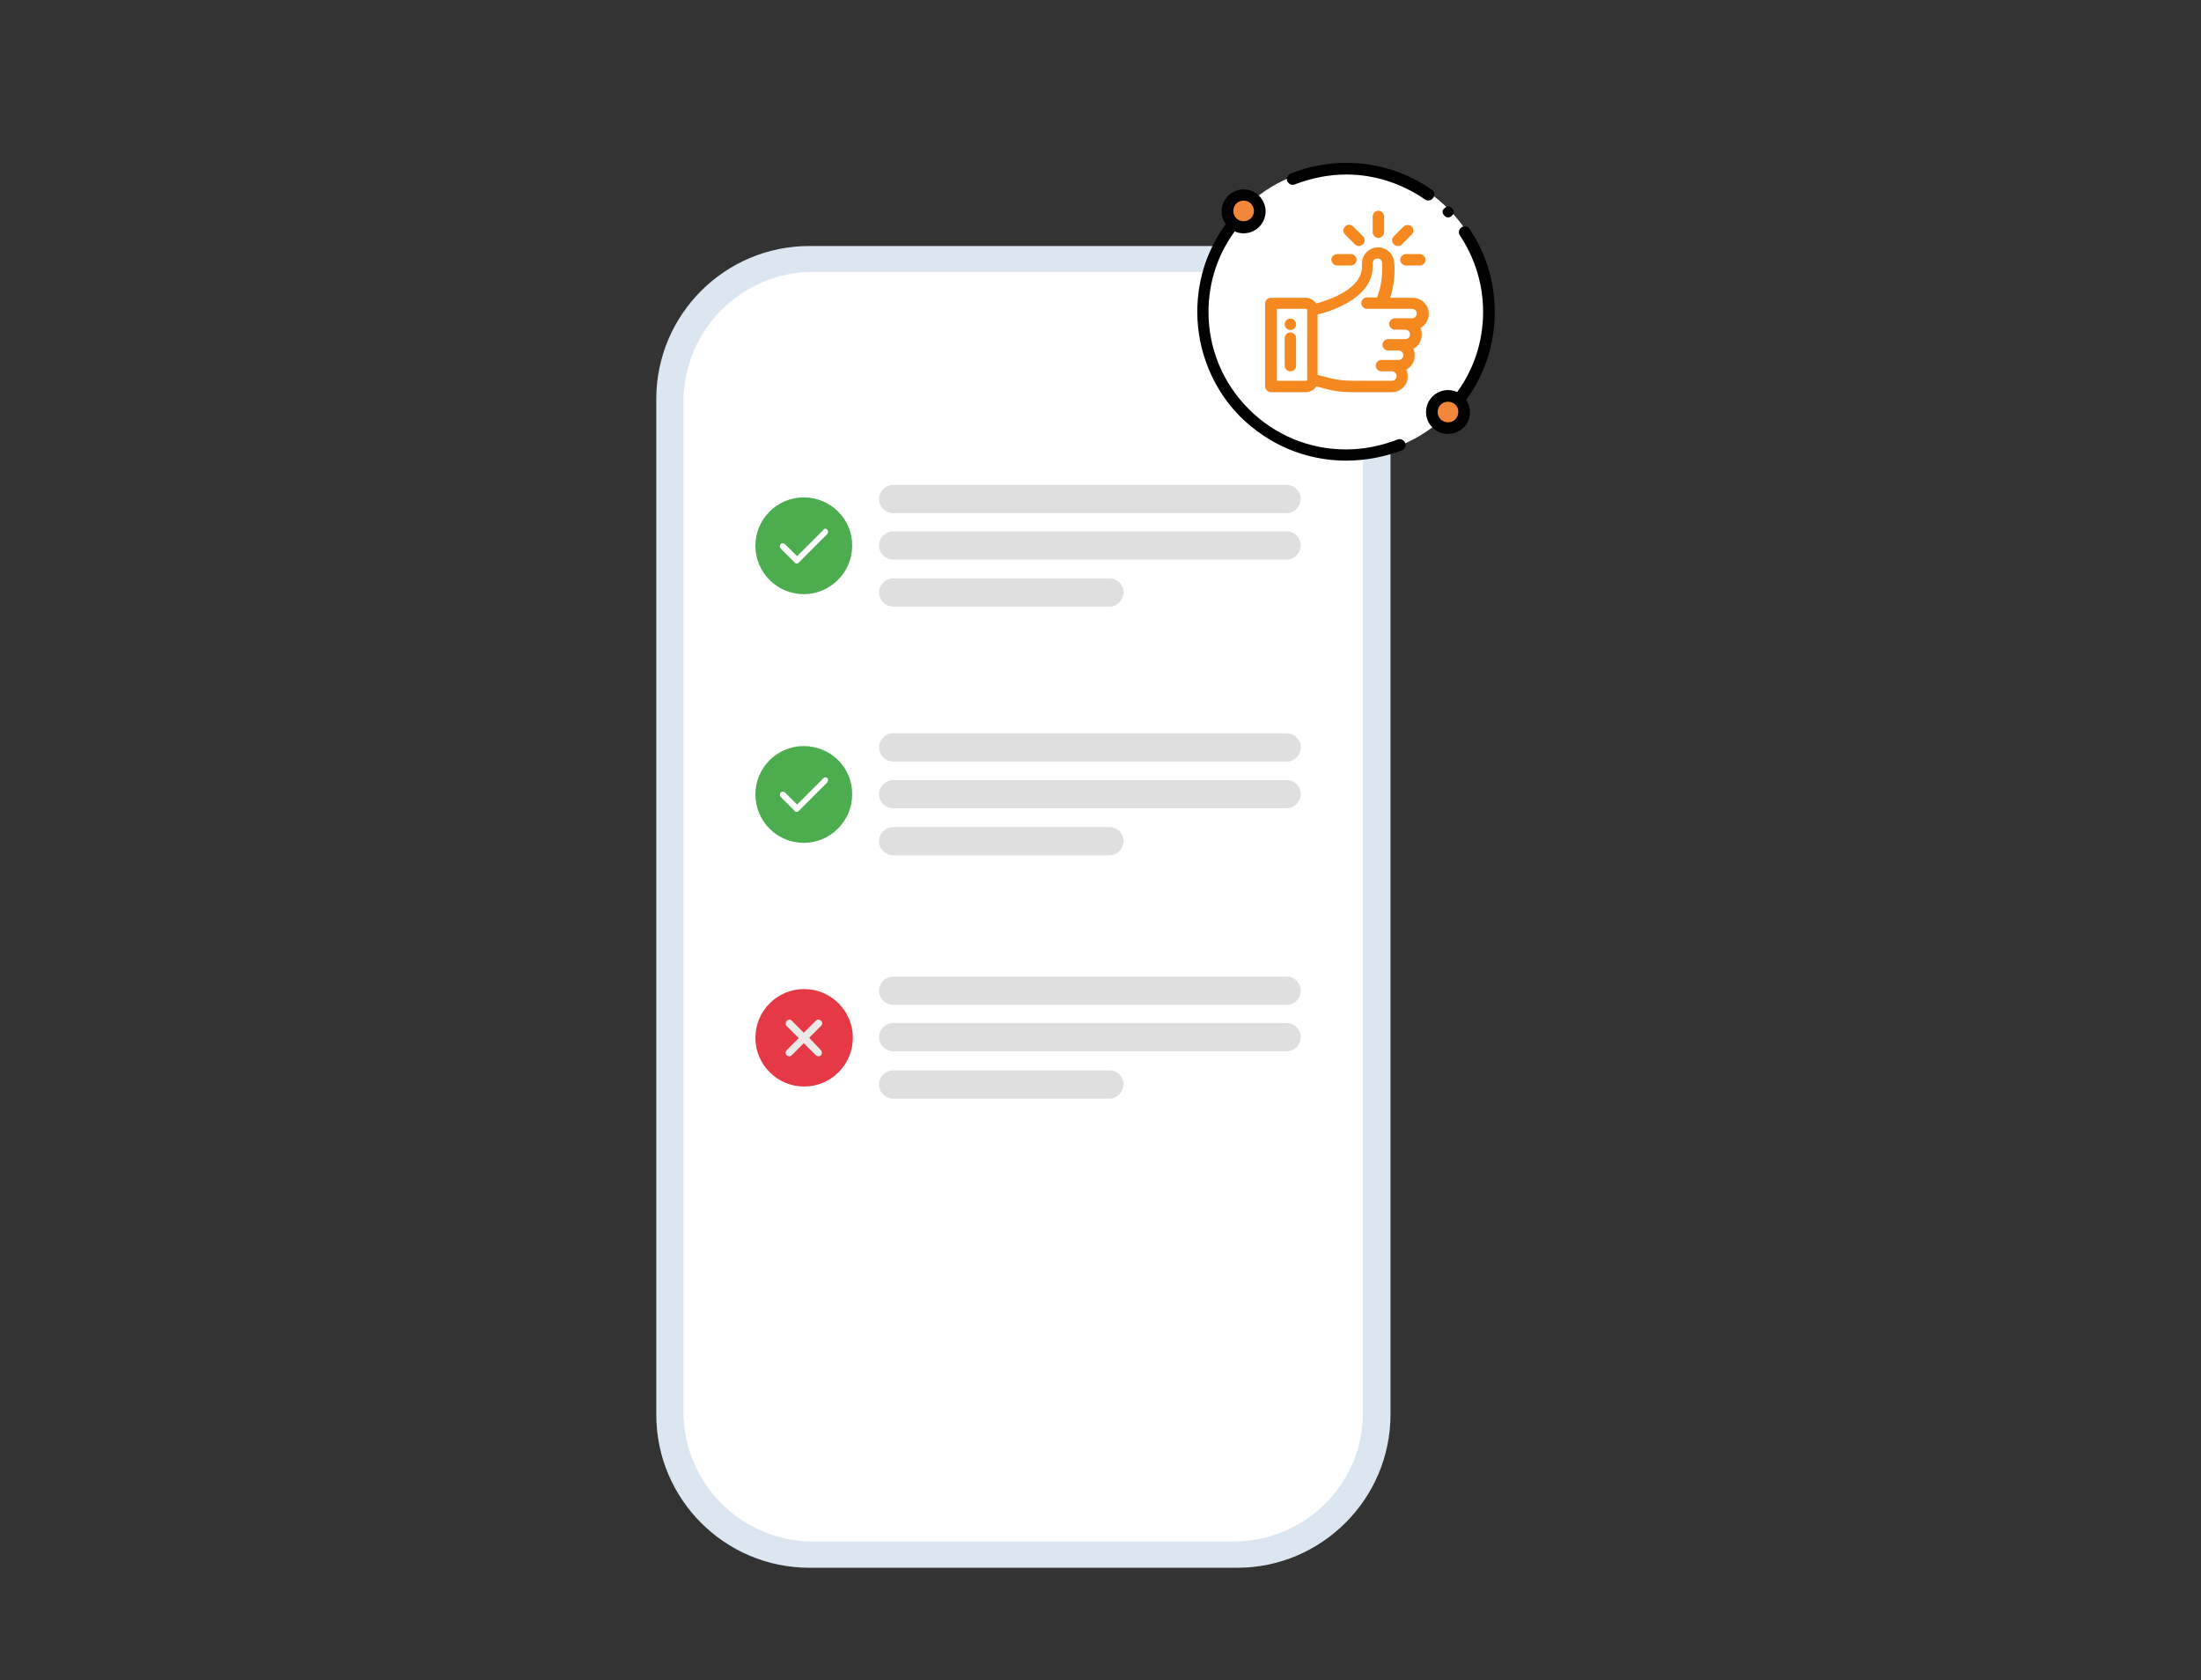<?xml version="1.0" encoding="utf-8"?>
<!-- Generator: Adobe Illustrator 27.6.1, SVG Export Plug-In . SVG Version: 6.00 Build 0)  -->
<svg version="1.1" id="Layer_1" xmlns="http://www.w3.org/2000/svg" xmlns:xlink="http://www.w3.org/1999/xlink" x="0px" y="0px"
	 viewBox="0 0 655 500" style="enable-background:new 0 0 655 500;" xml:space="preserve">
<rect x="0" y="0" width="655" height="500" fill="#333333" stroke="none"/>
<style type="text/css">
	.st0{fill:#DBE6F1;}
	.st1{fill:#FFFFFF;}
	.st2{fill:#F2873B;}
	.st3{clip-path:url(#SVGID_00000049934524526604815710000003923188863860916376_);}
	.st4{fill:#F5881F;}
	.st5{fill:#E53946;}
	.st6{fill:#ECEAE9;}
	.st7{fill-rule:evenodd;clip-rule:evenodd;fill:#4BAD4D;}
	.st8{fill-rule:evenodd;clip-rule:evenodd;fill:#FFFFFF;}
	.st9{fill-rule:evenodd;clip-rule:evenodd;fill:#DFDFDF;}
</style>
<g>
	<g>
		<g>
			<path class="st0" d="M368.2,466.5H240.9c-25.2,0-45.6-20.4-45.6-45.6V118.8c0-25.2,20.4-45.6,45.6-45.6h127.3
				c25.2,0,45.6,20.4,45.6,45.6v302.1C413.8,446.1,393.2,466.5,368.2,466.5z"/>
			<path class="st1" d="M367,458.7h-125c-21.3,0-38.6-17.3-38.6-38.6V119.5c0-21.3,17.3-38.6,38.6-38.6h125
				c21.3,0,38.6,17.3,38.6,38.6v300.7C405.7,441.5,388.4,458.7,367,458.7z"/>
		</g>
		<g>
			<circle class="st1" cx="400.5" cy="92.6" r="43.1"/>
			<circle class="st2" cx="370.2" cy="62.7" r="4"/>
			<circle class="st2" cx="431.2" cy="122.5" r="4"/>
			<g id="g453_00000121244891829268588900000015587496976798599091_" transform="matrix(1.333,0,0,-1.333,0,682.667)">
				<g id="g455_00000002347478888400974790000005254863968478052759_">
					<g>
						<g>
							<defs>
								<rect id="SVGID_1_" x="241.4" y="383.5" width="118.1" height="118.1"/>
							</defs>
							<clipPath id="SVGID_00000178892805840895490090000011467600019240927654_">
								<use xlink:href="#SVGID_1_"  style="overflow:visible;"/>
							</clipPath>
							
								<g id="g457_00000029015619963252031900000013194630370358015156_" style="clip-path:url(#SVGID_00000178892805840895490090000011467600019240927654_);">
								<g id="g463_00000183937166943458897450000004626780795990615200_" transform="translate(397.477,457.272)">
									<g id="path465_00000103976229621624767250000010310608713099637659_">
										<path d="M-78.6,10.1c-0.3,0-0.5,0.1-0.7,0.2c-5.2,3.6-11.3,5.6-17.6,5.6c-4,0-7.8-0.8-11.5-2.2c-0.7-0.3-1.4,0.1-1.7,0.7
											c-0.3,0.7,0.1,1.4,0.7,1.7c4,1.6,8.2,2.4,12.5,2.4c6.9,0,13.5-2.1,19.1-6c0.6-0.4,0.7-1.2,0.3-1.8
											C-77.8,10.3-78.2,10.1-78.6,10.1z"/>
									</g>
								</g>
								<g id="g467_00000041283739094286400300000009784691429673191043_" transform="translate(450.603,105.496)">
									<g id="path469_00000020387690518917841040000009309874012054861247_">
										<path d="M-124.9,316.2c-0.3,0-0.6,0.1-0.8,0.3c-0.6,0.4-0.7,1.3-0.2,1.8c4.2,5.4,6.4,11.9,6.4,18.7c0,6.1-1.8,12-5.2,17.1
											c-0.4,0.6-0.2,1.4,0.4,1.8s1.4,0.2,1.8-0.4c3.7-5.5,5.6-11.9,5.6-18.5c0-3.7-0.6-7.4-1.8-10.9c-1.2-3.4-2.9-6.6-5.1-9.4
											C-124.1,316.4-124.5,316.2-124.9,316.2z"/>
									</g>
								</g>
								<g id="g471_00000103982451259506148520000008068640352120463270_" transform="translate(61.397,406.504)">
									<g id="path473_00000077294811911949449170000006309805797057052607_">
										<path d="M239.1,2.8c-4.5,0-8.8,0.9-12.9,2.6c-4,1.7-7.5,4.1-10.6,7.1c-3.1,3.1-5.4,6.6-7.1,10.6
											c-1.7,4.1-2.6,8.4-2.6,12.9c0,3.7,0.6,7.4,1.8,10.9c1.2,3.4,2.9,6.6,5.1,9.4c0.4,0.6,1.3,0.7,1.8,0.2
											c0.6-0.4,0.7-1.3,0.2-1.8c-4.2-5.4-6.4-11.9-6.4-18.7c0-8.2,3.2-15.9,9-21.7s13.5-9,21.7-9c4,0,7.8,0.8,11.5,2.2
											c0.7,0.3,1.4-0.1,1.7-0.7c0.3-0.7-0.1-1.4-0.7-1.7C247.6,3.6,243.4,2.8,239.1,2.8z"/>
									</g>
								</g>
								<g id="g487_00000008862441981802291680000009315101577172254105_" transform="translate(108.241,428.645)">
									<g id="path489_00000173859667265515693940000013334455280489125527_">
										<path d="M169.4,31.4c-2.7,0-4.9,2.2-4.9,4.9c0,2.7,2.2,4.9,4.9,4.9c2.7,0,4.9-2.2,4.9-4.9
											C174.3,33.6,172.1,31.4,169.4,31.4z M169.4,38.7c-1.3,0-2.3-1-2.3-2.3s1-2.3,2.3-2.3s2.3,1,2.3,2.3S170.7,38.7,169.4,38.7
											z"/>
									</g>
								</g>
								<g id="g491_00000129169895978660456840000015361218987832976566_" transform="translate(403.759,83.355)">
									<g id="path493_00000102515034333229453110000018208152422415355575_">
										<path d="M-80.5,331.9c-2.7,0-4.9,2.2-4.9,4.9c0,2.7,2.2,4.9,4.9,4.9c2.7,0,4.9-2.2,4.9-4.9
											C-75.5,334.1-77.8,331.9-80.5,331.9z M-80.5,339.1c-1.3,0-2.3-1-2.3-2.3s1-2.3,2.3-2.3c1.3,0,2.3,1,2.3,2.3
											C-78.1,338.1-79.2,339.1-80.5,339.1z"/>
									</g>
								</g>
								<g id="g495_00000147198810630471426810000009964734822724020115_" transform="translate(431.759,428.116)">
									<g id="path497_00000005240912514357890660000017974368779079464078_">
										<path d="M-108.5,35.5L-108.5,35.5h-0.2c-0.1,0-0.2,0-0.2,0.1c-0.1,0-0.2,0.1-0.2,0.1s-0.1,0-0.1,0.1l-0.1,0.1l-0.1,0.1
											l-0.1,0.1c0,0.1-0.1,0.1-0.1,0.2c0,0.1-0.1,0.2-0.1,0.2v0.1v0.1v0.1v0.1c0,0.1,0,0.2,0.1,0.2c0,0.1,0.1,0.2,0.1,0.2
											s0,0.1,0.1,0.1l0.1,0.1l0.1,0.1l0.1,0.1c0.1,0,0.1,0.1,0.2,0.1c0.1,0,0.2,0.1,0.2,0.1h0.1c0.1,0,0.2,0,0.3,0h0.1
											c0.1,0,0.2,0,0.2-0.1c0.1,0,0.2-0.1,0.2-0.1s0.1,0,0.1-0.1l0.1-0.1l0.1-0.1l0.1-0.1c0-0.1,0.1-0.1,0.1-0.2
											c0-0.1,0.1-0.2,0.1-0.2v-0.1v-0.1v-0.1v-0.1c0-0.1,0-0.2-0.1-0.2c0-0.1-0.1-0.2-0.1-0.2s0-0.1-0.1-0.1l-0.1-0.1l-0.1-0.1
											l-0.1-0.1c-0.1,0-0.1-0.1-0.2-0.1c-0.1,0-0.2-0.1-0.2-0.1h-0.1C-108.4,35.5-108.4,35.5-108.5,35.5z"/>
									</g>
								</g>
							</g>
						</g>
					</g>
				</g>
			</g>
		</g>
		<g>
			<g>
				<g>
					<path class="st4" d="M410.2,63.4c-0.6,0-1,0.5-1,1v4.7c0,0.6,0.5,1,1,1s1-0.5,1-1v-4.7C411.2,63.8,410.7,63.4,410.2,63.4z"/>
					<path class="st4" d="M410.2,70.8c-0.9,0-1.7-0.8-1.7-1.7v-4.7c0-0.9,0.8-1.7,1.7-1.7s1.7,0.8,1.7,1.7v4.7
						C411.9,70.1,411,70.8,410.2,70.8z M410.2,64c-0.2,0-0.4,0.2-0.4,0.4v4.7c0,0.2,0.2,0.4,0.4,0.4s0.4-0.2,0.4-0.4v-4.7
						C410.5,64.2,410.4,64,410.2,64z"/>
				</g>
			</g>
		</g>
		<g>
			<g>
				<g>
					<path class="st4" d="M384,95.4c-0.6,0-1,0.5-1,1s0.5,1,1,1c0.6,0,1-0.5,1-1S384.7,95.4,384,95.4z"/>
					<path class="st4" d="M384,98.2c-0.9,0-1.7-0.8-1.7-1.7s0.8-1.7,1.7-1.7s1.7,0.8,1.7,1.7S385,98.2,384,98.2z M384,96.1
						c-0.2,0-0.4,0.2-0.4,0.4c0,0.2,0.2,0.4,0.4,0.4s0.4-0.2,0.4-0.4S384.2,96.1,384,96.1z"/>
				</g>
			</g>
		</g>
		<g>
			<g>
				<g>
					<path class="st4" d="M424.5,93.4c0-2.3-1.8-4.1-4.1-4.1h-7.7c1.2-3,1.7-6.6,1.6-9.8c0-0.6,0-1-0.1-1.2c-0.1-2.2-1.9-4-4.1-4
						c-2.3,0-4.1,1.8-4.1,4.1v1c0,6.5-8.3,10.2-14.7,11.7c-0.5-1.1-1.6-1.9-2.8-1.9h-10.3c-0.6,0-1,0.5-1,1v24.7c0,0.6,0.5,1,1,1
						h10.3c1.3,0,2.3-0.8,2.8-1.8c0.5,0.1,1,0.3,1.5,0.4c3.6,0.9,5.6,1.5,10.4,1.5h11.1c2.3,0,4.1-1.8,4.1-4.1
						c0-0.8-0.3-1.6-0.7-2.3c1.6-0.6,2.8-2.1,2.8-3.9c0-0.8-0.3-1.6-0.7-2.3c1.6-0.6,2.7-2.1,2.7-3.9c0-0.8-0.3-1.6-0.7-2.3
						C423.4,96.7,424.5,95.2,424.5,93.4z M389.5,112.9c0,0.6-0.5,1-1,1h-9.3V91.3h9.3c0.6,0,1,0.5,1,1V112.9z M420.5,95.4
						c-2.2,0-2.7,0-5.1,0c-0.6,0-1,0.5-1,1s0.5,1,1,1h3.1c1.1,0,2.1,0.9,2.1,2.1c0,1.1-0.9,2.1-2.1,2.1h-5.1c-0.6,0-1,0.5-1,1
						s0.5,1,1,1h3.1c1.1,0,2.1,0.9,2.1,2.1c0,1.1-0.9,2.1-2.1,2.1c-2.2,0-2.7,0-5.1,0c-0.6,0-1,0.5-1,1s0.5,1,1,1h3.1
						c1.1,0,2.1,0.9,2.1,2.1c0,1.1-0.9,2.1-2.1,2.1h-11.1c-4.5,0-6.3-0.5-9.9-1.4c-0.5-0.1-1.1-0.3-1.7-0.4v-19
						c7.4-1.8,16.4-6.1,16.4-13.8v-1c0-1.1,0.9-2.1,2.1-2.1c1.1,0,2.1,0.9,2.1,2.1l0,0c0,0.4,0.6,5.9-1.7,10.9h-3.5
						c-0.6,0-1,0.5-1,1c0,0.6,0.5,1,1,1c0.7,0,12.2,0,13.4,0c1.1,0,2.1,0.9,2.1,2.1C422.5,94.5,421.5,95.4,420.5,95.4z"/>
					<path class="st4" d="M414.2,116.7h-11.1c-4.9,0-6.9-0.5-10.5-1.5l-0.9-0.2c-0.7,1.1-1.9,1.7-3.2,1.7h-10.3
						c-0.9,0-1.7-0.8-1.7-1.7V90.3c0-0.9,0.8-1.7,1.7-1.7h10.3c1.3,0,2.5,0.7,3.2,1.7c3.8-1,13.6-4.3,13.6-10.9v-1
						c0-2.6,2.1-4.8,4.8-4.8c2.6,0,4.7,2.1,4.8,4.6c0,0.3,0.1,0.6,0.1,1.2c0.1,3.2-0.4,6.4-1.3,9.2h6.7c2.6,0,4.8,2.1,4.8,4.8
						c0,1.8-1,3.4-2.5,4.2c0.3,0.6,0.4,1.3,0.4,2c0,1.8-1,3.4-2.5,4.2c0.3,0.6,0.4,1.3,0.4,2c0,1.8-1,3.4-2.5,4.2
						c0.3,0.6,0.4,1.3,0.4,2C419,114.5,416.9,116.7,414.2,116.7z M391,113.4l2,0.5c3.5,0.9,5.5,1.4,10.2,1.4h11.1
						c1.9,0,3.4-1.5,3.4-3.4c0-0.7-0.2-1.3-0.6-1.9l-0.5-0.7l0.8-0.3c1.4-0.5,2.3-1.8,2.3-3.2c0-0.7-0.2-1.4-0.6-1.9l-0.5-0.7
						l0.8-0.3c1.4-0.5,2.3-1.8,2.3-3.2c0-0.7-0.2-1.3-0.6-1.9l-0.5-0.7l0.8-0.3c1.4-0.5,2.3-1.8,2.3-3.2c0-1.9-1.5-3.4-3.4-3.4h-8.7
						l0.4-0.9c1.1-2.7,1.6-6.2,1.5-9.5c0-0.5,0-0.9-0.1-1.1v-0.1c0-1.9-1.6-3.4-3.4-3.4c-1.9,0-3.4,1.5-3.4,3.4v1
						c0,7.8-10.6,11.2-15.2,12.4l-0.6,0.1l-0.2-0.5c-0.4-0.9-1.3-1.4-2.2-1.4H378c-0.2,0-0.4,0.2-0.4,0.4v24.7
						c0,0.2,0.2,0.4,0.4,0.4h10.3c0.9,0,1.8-0.6,2.2-1.4L391,113.4z M414.2,114.6h-11.1c-4.6,0-6.4-0.5-10-1.4
						c-0.5-0.1-1.1-0.3-1.7-0.4l-0.5-0.1v-20l0.5-0.1c3.7-0.9,15.9-4.5,15.9-13.1v-1c0-1.5,1.2-2.7,2.7-2.7s2.7,1.2,2.7,2.7
						c0,0,0,0.1,0,0.2c0.3,5.2-0.8,8.8-1.7,11l-0.2,0.4H407c-0.2,0-0.4,0.2-0.4,0.4s0.2,0.4,0.4,0.4h13.4c1.5,0,2.7,1.2,2.7,2.7
						s-1.2,2.7-2.7,2.7h-5.1c-0.2,0-0.4,0.2-0.4,0.4c0,0.2,0.2,0.4,0.4,0.4h3.1c1.5,0,2.7,1.2,2.7,2.7s-1.2,2.7-2.7,2.7h-5.1
						c-0.2,0-0.4,0.2-0.4,0.4c0,0.2,0.2,0.4,0.4,0.4h3.1c1.5,0,2.7,1.2,2.7,2.7s-1.2,2.7-2.7,2.7h-5.1c-0.2,0-0.4,0.2-0.4,0.4
						c0,0.2,0.2,0.4,0.4,0.4h3.1c1.5,0,2.7,1.2,2.7,2.7C417,113.4,415.8,114.6,414.2,114.6z M392.2,111.6c0.4,0.1,0.8,0.2,1.2,0.3
						c3.5,0.9,5.2,1.4,9.7,1.4h11.1c0.8,0,1.4-0.6,1.4-1.4s-0.6-1.4-1.4-1.4h-3.1c-0.9,0-1.7-0.8-1.7-1.7c0-0.9,0.8-1.7,1.7-1.7h5.1
						c0.8,0,1.4-0.6,1.4-1.4s-0.6-1.4-1.4-1.4h-3.1c-0.9,0-1.7-0.8-1.7-1.7s0.8-1.7,1.7-1.7h5.1c0.8,0,1.4-0.6,1.4-1.4
						s-0.6-1.4-1.4-1.4h-3.1c-0.9,0-1.7-0.8-1.7-1.7s0.8-1.7,1.7-1.7h5.1c0.8,0,1.4-0.6,1.4-1.4s-0.6-1.4-1.4-1.4h-13.4
						c-0.9,0-1.7-0.8-1.7-1.7s0.8-1.7,1.7-1.7h3c0.8-2,1.7-5.3,1.5-9.9c0-0.1,0-0.2,0-0.3c0-0.8-0.6-1.4-1.4-1.4
						c-0.8,0-1.4,0.6-1.4,1.4v1c0,9.3-12,13.2-16.4,14.3v18H392.2z M388.5,114.6h-9.9v-24h9.9c0.9,0,1.7,0.8,1.7,1.7v20.6
						C390.2,113.9,389.5,114.6,388.5,114.6z M380,113.3h8.6c0.2,0,0.4-0.2,0.4-0.4V92.3c0-0.2-0.2-0.4-0.4-0.4H380V113.3z"/>
				</g>
			</g>
		</g>
		<g>
			<g>
				<g>
					<path class="st4" d="M384,99.5c-0.6,0-1,0.5-1,1v8.2c0,0.6,0.5,1,1,1s1-0.5,1-1v-8.2C385,100,384.7,99.5,384,99.5z"/>
					<path class="st4" d="M384,110.5c-0.9,0-1.7-0.8-1.7-1.7v-8.2c0-0.9,0.8-1.7,1.7-1.7s1.7,0.8,1.7,1.7v8.2
						C385.8,109.7,385,110.5,384,110.5z M384,100.2c-0.2,0-0.4,0.2-0.4,0.4v8.2c0,0.2,0.2,0.4,0.4,0.4s0.4-0.2,0.4-0.4v-8.2
						C384.5,100.4,384.2,100.2,384,100.2z"/>
				</g>
			</g>
		</g>
		<g>
			<g>
				<g>
					<path class="st4" d="M402,76.3h-4.1c-0.6,0-1,0.5-1,1s0.5,1,1,1h4.1c0.6,0,1-0.5,1-1S402.5,76.3,402,76.3z"/>
					<path class="st4" d="M402,79h-4.1c-0.9,0-1.7-0.8-1.7-1.7s0.8-1.7,1.7-1.7h4.1c0.9,0,1.7,0.8,1.7,1.7S402.9,79,402,79z
						 M397.8,77c-0.2,0-0.4,0.2-0.4,0.4c0,0.2,0.2,0.4,0.4,0.4h4.1c0.2,0,0.4-0.2,0.4-0.4c0-0.2-0.2-0.4-0.4-0.4H397.8z"/>
				</g>
			</g>
		</g>
		<g>
			<g>
				<g>
					<path class="st4" d="M422.5,76.3h-4.1c-0.6,0-1,0.5-1,1s0.5,1,1,1h4.1c0.6,0,1-0.5,1-1S423,76.3,422.5,76.3z"/>
					<path class="st4" d="M422.5,79h-4.1c-0.9,0-1.7-0.8-1.7-1.7s0.8-1.7,1.7-1.7h4.1c0.9,0,1.7,0.8,1.7,1.7S423.5,79,422.5,79z
						 M418.4,77c-0.2,0-0.4,0.2-0.4,0.4c0,0.2,0.2,0.4,0.4,0.4h4.1c0.2,0,0.4-0.2,0.4-0.4c0-0.2-0.2-0.4-0.4-0.4H418.4z"/>
				</g>
			</g>
		</g>
		<g>
			<g>
				<g>
					<path class="st4" d="M419.5,67.9c-0.4-0.4-1.1-0.4-1.5,0l-2.9,2.9c-0.4,0.4-0.4,1.1,0,1.5s1.1,0.4,1.5,0l2.9-2.9
						C420,68.9,420,68.3,419.5,67.9z"/>
					<path class="st4" d="M416,73.2c-0.4,0-0.9-0.2-1.2-0.5c-0.7-0.7-0.7-1.7,0-2.4l2.9-2.9c0.6-0.6,1.8-0.6,2.4,0l0,0l0,0l0,0
						c0.3,0.3,0.5,0.7,0.5,1.2s-0.2,0.9-0.5,1.2l-2.9,2.9C416.9,73.1,416.4,73.2,416,73.2z M418.9,68.3c-0.1,0-0.2,0-0.3,0.1
						l-2.9,2.9c-0.1,0.1-0.1,0.4,0,0.5s0.4,0.1,0.5,0l2.9-2.9c0.1-0.1,0.1-0.2,0.1-0.3c0-0.1,0-0.2-0.1-0.3l0,0
						C419,68.3,419,68.3,418.9,68.3z"/>
				</g>
			</g>
		</g>
		<g>
			<g>
				<g>
					<path class="st4" d="M405,70.8l-2.9-2.9c-0.4-0.4-1.1-0.4-1.5,0s-0.4,1.1,0,1.5l2.9,2.9c0.4,0.4,1.1,0.4,1.5,0
						S405.5,71.2,405,70.8z"/>
					<path class="st4" d="M404.4,73.2c-0.4,0-0.9-0.2-1.2-0.5l-2.9-2.9c-0.7-0.7-0.7-1.7,0-2.4c0.7-0.7,1.7-0.7,2.4,0l2.9,2.9
						c0.3,0.3,0.5,0.7,0.5,1.2s-0.2,0.9-0.5,1.2C405.2,73.1,404.8,73.2,404.4,73.2z M401.5,68.3c-0.1,0-0.2,0-0.3,0.1
						s-0.1,0.4,0,0.5l2.9,2.9c0.1,0.1,0.4,0.1,0.5,0s0.1-0.2,0.1-0.3c0-0.1,0-0.2-0.1-0.3l0,0l-2.9-2.9
						C401.5,68.3,401.5,68.3,401.5,68.3z"/>
				</g>
			</g>
		</g>
		<g id="Flat_Color">
			<circle class="st5" cx="239.3" cy="308.8" r="14.5"/>
			<path class="st6" d="M240.8,308.8l3.6-3.6c0.4-0.4,0.4-1.1-0.1-1.5c-0.4-0.4-1.1-0.4-1.5,0l-3.6,3.6l-3.6-3.6
				c-0.4-0.4-1.1-0.4-1.5,0.1c-0.4,0.4-0.4,1.1,0,1.5l3.6,3.6l-3.6,3.6c-0.4,0.4-0.4,1.1,0,1.5s1.1,0.4,1.5,0l3.6-3.6l3.6,3.6
				c0.4,0.4,1.1,0.4,1.5,0s0.4-1.1,0-1.5L240.8,308.8z"/>
		</g>
		<g>
			<g>
				<path class="st7" d="M239.2,148c-8,0-14.4,6.5-14.4,14.4c0,8,6.5,14.4,14.4,14.4s14.4-6.5,14.4-14.4
					C253.7,154.5,247.2,148,239.2,148z"/>
				<path class="st8" d="M246.2,157.6c0.3,0.3,0.3,0.9,0,1.3l-8.5,8.5c-0.2,0.2-0.4,0.3-0.6,0.3s-0.5-0.1-0.6-0.3l-4.2-4.2
					c-0.3-0.3-0.3-0.9,0-1.3s0.9-0.3,1.3,0l3.6,3.6l7.8-7.8C245.3,157.2,245.8,157.2,246.2,157.6z"/>
			</g>
			<g>
				<path class="st9" d="M382.9,152.7H265.8c-2.3,0-4.2-1.9-4.2-4.2l0,0c0-2.3,1.9-4.2,4.2-4.2h117.1c2.3,0,4.2,1.9,4.2,4.2l0,0
					C387,150.8,385.2,152.7,382.9,152.7z"/>
				<path class="st9" d="M382.9,166.5H265.8c-2.3,0-4.2-1.9-4.2-4.2l0,0c0-2.3,1.9-4.2,4.2-4.2h117.1c2.3,0,4.2,1.9,4.2,4.2l0,0
					C387,164.6,385.2,166.5,382.9,166.5z"/>
				<path class="st9" d="M330.2,180.5h-64.4c-2.3,0-4.2-1.9-4.2-4.2l0,0c0-2.3,1.9-4.2,4.2-4.2h64.4c2.3,0,4.2,1.9,4.2,4.2l0,0
					C334.2,178.7,332.5,180.5,330.2,180.5z"/>
			</g>
		</g>
		<g>
			<g>
				<path class="st7" d="M239.2,222c-8,0-14.4,6.5-14.4,14.4c0,8,6.5,14.4,14.4,14.4s14.4-6.5,14.4-14.4
					C253.7,228.4,247.2,222,239.2,222z"/>
				<path class="st8" d="M246.2,231.5c0.3,0.3,0.3,0.9,0,1.3l-8.5,8.5c-0.2,0.2-0.4,0.3-0.6,0.3s-0.5-0.1-0.6-0.3l-4.2-4.2
					c-0.3-0.3-0.3-0.9,0-1.3c0.3-0.3,0.9-0.3,1.3,0l3.6,3.6l7.8-7.8C245.3,231.2,245.8,231.2,246.2,231.5z"/>
			</g>
			<g>
				<path class="st9" d="M382.9,226.6H265.8c-2.3,0-4.2-1.9-4.2-4.2l0,0c0-2.3,1.9-4.2,4.2-4.2h117.1c2.3,0,4.2,1.9,4.2,4.2l0,0
					C387,224.8,385.2,226.6,382.9,226.6z"/>
				<path class="st9" d="M382.9,240.5H265.8c-2.3,0-4.2-1.9-4.2-4.2l0,0c0-2.3,1.9-4.2,4.2-4.2h117.1c2.3,0,4.2,1.9,4.2,4.2l0,0
					C387,238.6,385.2,240.5,382.9,240.5z"/>
				<path class="st9" d="M330.2,254.5h-64.4c-2.3,0-4.2-1.9-4.2-4.2l0,0c0-2.3,1.9-4.2,4.2-4.2h64.4c2.3,0,4.2,1.9,4.2,4.2l0,0
					C334.2,252.6,332.5,254.5,330.2,254.5z"/>
			</g>
		</g>
		<g>
			<g>
				<path class="st9" d="M382.9,299H265.8c-2.3,0-4.2-1.9-4.2-4.2l0,0c0-2.3,1.9-4.2,4.2-4.2h117.1c2.3,0,4.2,1.9,4.2,4.2l0,0
					C387,297.2,385.2,299,382.9,299z"/>
				<path class="st9" d="M382.9,312.8H265.8c-2.3,0-4.2-1.9-4.2-4.2l0,0c0-2.3,1.9-4.2,4.2-4.2h117.1c2.3,0,4.2,1.9,4.2,4.2l0,0
					C387,311,385.2,312.8,382.9,312.8z"/>
				<path class="st9" d="M330.2,326.9h-64.4c-2.3,0-4.2-1.9-4.2-4.2l0,0c0-2.3,1.9-4.2,4.2-4.2h64.4c2.3,0,4.2,1.9,4.2,4.2l0,0
					C334.2,325,332.5,326.9,330.2,326.9z"/>
			</g>
		</g>
	</g>
</g>
</svg>
